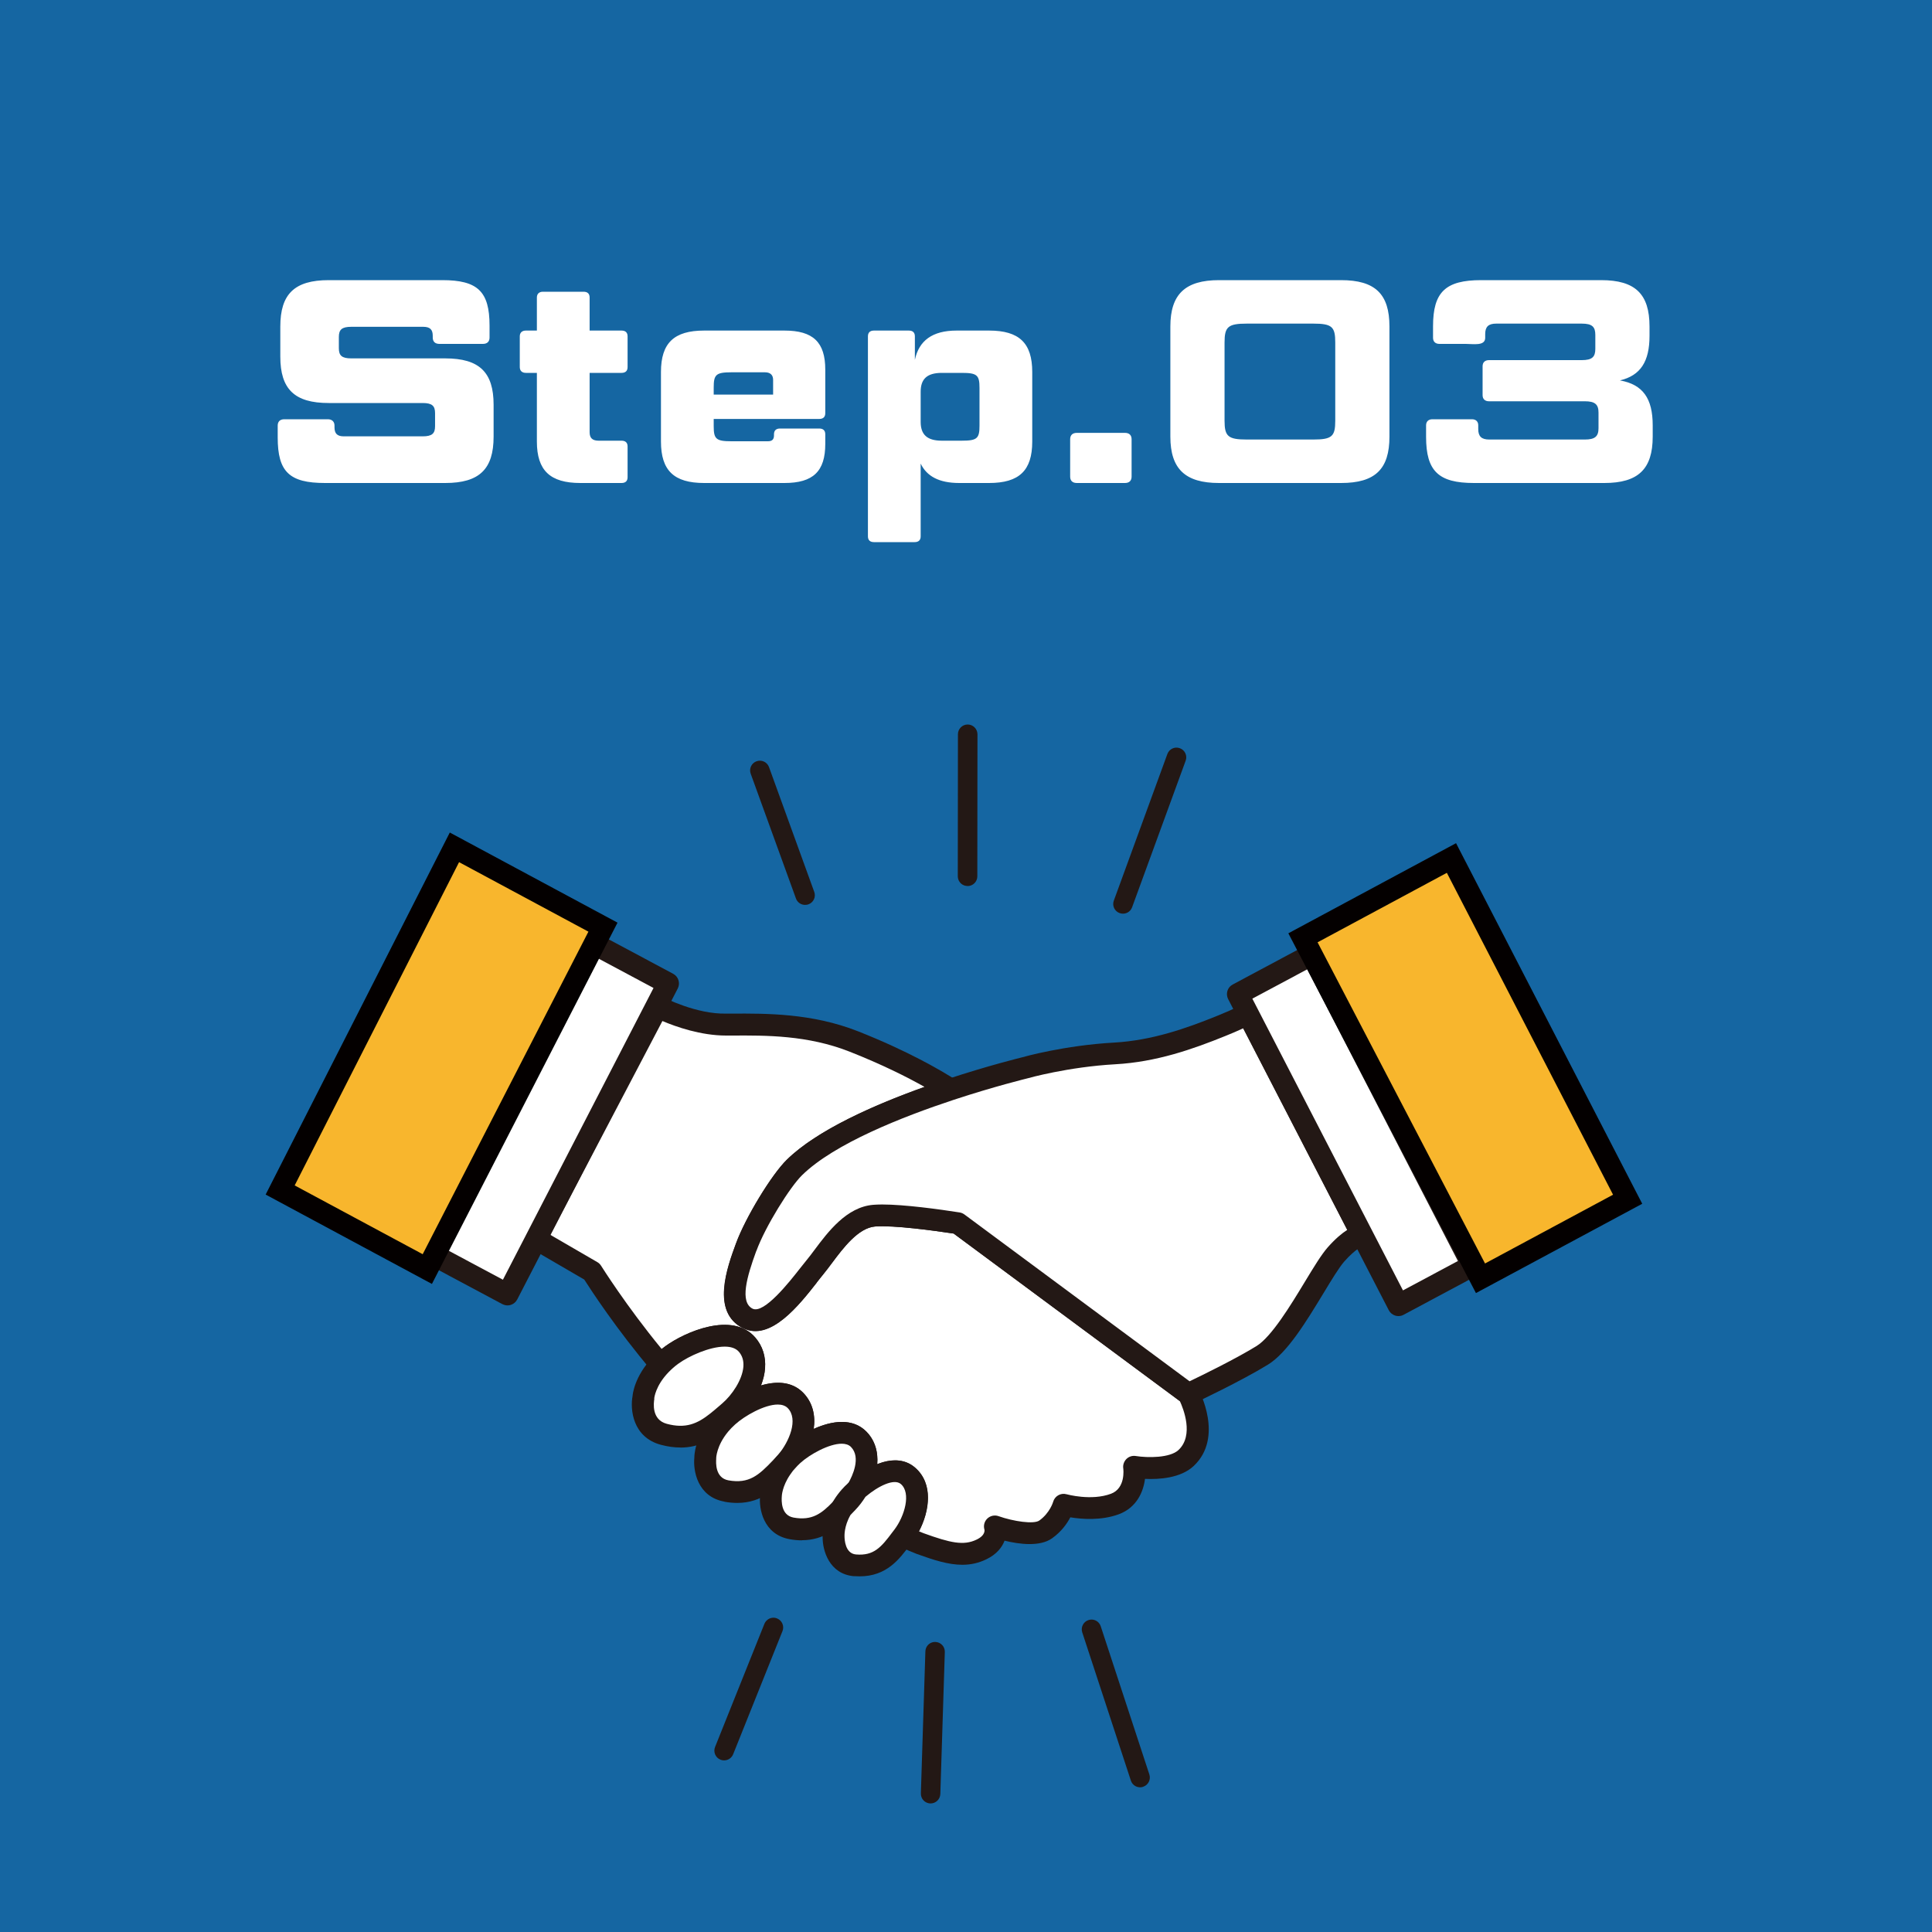 <svg width="80" height="80" viewBox="0 0 80 80" fill="none" xmlns="http://www.w3.org/2000/svg">
<rect width="80" height="80" fill="#1566A2"/>
<path d="M32.276 60.46L32.138 60.606C32.084 60.664 32.072 60.747 32.081 60.824C32.089 60.902 32.147 60.979 32.213 61.02C32.256 61.045 32.304 61.06 32.35 61.06C32.434 61.06 32.514 61.02 32.563 60.948C32.606 60.888 32.649 60.825 32.7 60.761C32.789 60.652 32.769 60.5 32.66 60.408C32.554 60.32 32.393 60.334 32.302 60.434C32.299 60.434 32.296 60.44 32.293 60.443C32.293 60.443 32.282 60.457 32.279 60.463L32.276 60.46Z" fill="#231815"/>
<path d="M32.897 48.337C34.286 46.98 37.131 45.844 39.355 45.11C38.686 44.682 37.349 43.911 35.356 43.125C33.428 42.364 31.503 42.419 30.086 42.425C28.669 42.431 27.235 41.688 27.235 41.688L22.191 51.3L24.512 52.649C24.512 52.649 25.685 54.539 27.361 56.51C27.49 56.375 27.642 56.24 27.823 56.105C28.434 55.658 30.195 54.826 30.935 55.675C31.672 56.524 30.918 57.847 30.198 58.455C30.029 58.598 29.862 58.747 29.687 58.882C29.727 58.917 29.77 58.951 29.811 58.985C29.905 58.871 30.017 58.756 30.143 58.638C30.665 58.168 32.2 57.244 32.932 57.976C33.611 58.658 33.147 59.832 32.587 60.497C32.665 60.411 32.742 60.325 32.837 60.239C33.345 59.78 34.842 58.871 35.554 59.588C36.099 60.139 35.886 61.019 35.49 61.676C36.047 61.189 37.011 60.603 37.593 61.097C38.299 61.696 37.894 62.941 37.415 63.575C37.41 63.584 37.404 63.593 37.398 63.598C37.708 63.745 37.952 63.848 38.098 63.902C39.139 64.278 39.894 64.505 40.634 64.149C41.374 63.793 41.193 63.197 41.193 63.197C41.193 63.197 42.717 63.733 43.296 63.317C43.881 62.898 44.039 62.299 44.039 62.299C44.039 62.299 45.189 62.629 46.159 62.267C47.129 61.906 46.956 60.727 46.956 60.727C46.956 60.727 48.462 60.971 49.111 60.359C50.129 59.398 49.211 57.709 49.211 57.709L39.673 50.641C38.847 50.511 37.045 50.256 36.202 50.328C35.089 50.42 34.303 51.802 33.749 52.465C33.196 53.128 31.907 55.055 30.97 54.579C30.031 54.103 30.531 52.651 30.904 51.63C31.279 50.606 32.326 48.894 32.903 48.328L32.897 48.337Z" fill="white"/>
<path d="M33.212 48.658C34.546 47.35 37.366 46.239 39.495 45.537C39.661 45.482 39.779 45.339 39.802 45.164C39.825 44.992 39.744 44.822 39.598 44.728C38.958 44.317 37.575 43.511 35.524 42.702C33.62 41.951 31.718 41.965 30.323 41.971H30.088C28.826 42.008 27.461 41.291 27.446 41.285C27.225 41.17 26.956 41.257 26.841 41.475L21.798 51.09C21.686 51.306 21.761 51.569 21.97 51.69L24.193 52.984C24.457 53.397 25.536 55.058 27.019 56.802C27.102 56.899 27.22 56.957 27.349 56.96C27.472 56.96 27.598 56.914 27.687 56.822C27.802 56.704 27.934 56.584 28.092 56.469C28.7 56.024 30.137 55.445 30.596 55.97C30.742 56.139 30.803 56.34 30.785 56.59C30.742 57.137 30.312 57.769 29.908 58.113L29.776 58.227C29.655 58.331 29.535 58.434 29.411 58.532C29.305 58.615 29.265 58.764 29.265 58.899C29.265 59.034 29.345 59.183 29.449 59.269L29.532 59.338C29.724 59.495 30.005 59.467 30.163 59.277C30.246 59.177 30.341 59.08 30.453 58.979C30.96 58.52 32.188 57.869 32.618 58.299C33.08 58.764 32.682 59.699 32.248 60.213C32.091 60.402 32.114 60.68 32.297 60.844C32.484 61.004 32.762 60.987 32.928 60.804C32.994 60.729 33.063 60.654 33.146 60.58C33.66 60.118 34.842 59.51 35.24 59.914C35.714 60.391 35.215 61.28 35.111 61.455C34.997 61.644 35.037 61.891 35.209 62.034C35.381 62.178 35.628 62.175 35.794 62.026C36.328 61.555 37.022 61.208 37.309 61.452C37.748 61.825 37.464 62.789 37.048 63.334C36.965 63.443 36.933 63.583 36.965 63.715C36.996 63.847 37.088 63.959 37.211 64.019C37.538 64.174 37.794 64.283 37.951 64.341C38.663 64.599 39.268 64.794 39.847 64.794C40.183 64.794 40.507 64.728 40.837 64.57C41.267 64.364 41.491 64.074 41.597 63.796C42.182 63.939 43.057 64.062 43.568 63.695C43.953 63.42 44.185 63.087 44.32 62.829C44.787 62.906 45.59 62.972 46.325 62.703C47.068 62.427 47.343 61.776 47.412 61.237C47.989 61.265 48.892 61.208 49.429 60.703C50.685 59.518 49.661 57.591 49.615 57.51C49.584 57.453 49.541 57.401 49.489 57.364L39.951 50.296C39.891 50.253 39.825 50.224 39.753 50.212C38.789 50.063 37.045 49.825 36.176 49.894C35.074 49.986 34.305 51.013 33.743 51.764C33.625 51.922 33.516 52.069 33.413 52.192C33.333 52.289 33.235 52.413 33.126 52.55C32.725 53.064 31.652 54.427 31.181 54.194C30.645 53.922 30.94 52.883 31.336 51.802C31.706 50.789 32.73 49.151 33.227 48.669L33.212 48.658ZM30.762 54.989C31.898 55.565 33.103 54.019 33.826 53.098C33.927 52.969 34.018 52.852 34.093 52.763C34.202 52.631 34.322 52.47 34.452 52.298C34.91 51.684 35.539 50.844 36.236 50.786C37.005 50.726 38.691 50.958 39.492 51.079L48.855 58.015C48.998 58.325 49.446 59.432 48.8 60.041C48.448 60.373 47.524 60.37 47.028 60.29C46.887 60.267 46.744 60.313 46.643 60.413C46.543 60.514 46.491 60.657 46.511 60.798C46.517 60.832 46.615 61.624 46.004 61.853C45.189 62.158 44.173 61.876 44.165 61.874C43.924 61.805 43.674 61.948 43.608 62.189C43.608 62.195 43.473 62.648 43.037 62.961C42.811 63.124 41.962 62.998 41.345 62.78C41.184 62.723 41.006 62.763 40.883 62.88C40.76 62.998 40.714 63.173 40.763 63.337C40.763 63.337 40.828 63.566 40.438 63.752C39.899 64.011 39.351 63.887 38.25 63.489C38.195 63.468 38.132 63.443 38.054 63.411C38.491 62.579 38.668 61.429 37.885 60.763C37.444 60.388 36.878 60.408 36.325 60.629C36.368 60.101 36.219 59.627 35.874 59.28C35.298 58.698 34.437 58.833 33.697 59.166C33.775 58.612 33.657 58.073 33.252 57.665C32.788 57.198 32.139 57.186 31.511 57.373C31.603 57.14 31.663 56.899 31.68 56.661C31.718 56.174 31.577 55.732 31.273 55.382C30.329 54.292 28.361 55.155 27.555 55.743C27.501 55.783 27.452 55.821 27.4 55.861C25.929 54.074 24.902 52.43 24.89 52.413C24.85 52.35 24.799 52.298 24.733 52.261L22.785 51.13L27.429 42.278C27.98 42.513 29.015 42.88 30.062 42.88H30.321C31.709 42.872 33.445 42.86 35.186 43.549C36.523 44.077 37.561 44.599 38.284 45.006C36.227 45.74 33.84 46.785 32.578 48.021C31.944 48.641 30.863 50.422 30.473 51.489C30.108 52.479 29.434 54.323 30.757 54.995L30.762 54.989Z" fill="#231815"/>
<path d="M33.745 52.473C34.299 51.81 35.085 50.427 36.198 50.336C37.041 50.267 38.846 50.522 39.669 50.648L49.208 57.717C49.208 57.717 51.155 56.801 52.266 56.119C53.373 55.436 54.644 52.714 55.321 51.942C55.998 51.17 56.405 51.139 56.405 51.139L51.669 41.965C51.669 41.965 51.517 42.094 50.576 42.475C49.311 42.989 47.831 43.523 46.155 43.617C44.124 43.729 42.423 44.214 42.423 44.214C42.423 44.214 41.075 44.541 39.351 45.109C37.128 45.843 34.282 46.979 32.894 48.336C32.32 48.898 31.27 50.614 30.894 51.638C30.518 52.662 30.022 54.111 30.96 54.587C31.898 55.063 33.186 53.135 33.74 52.473H33.745Z" fill="white"/>
<path d="M33.824 53.099C33.924 52.97 34.016 52.852 34.091 52.764C34.2 52.632 34.32 52.471 34.449 52.299C34.908 51.685 35.536 50.844 36.234 50.787C37.002 50.727 38.689 50.959 39.489 51.08L48.939 58.082C49.019 58.139 49.111 58.171 49.209 58.171C49.274 58.171 49.34 58.157 49.401 58.128C49.481 58.091 51.386 57.193 52.502 56.507C53.311 56.011 54.099 54.706 54.797 53.558C55.129 53.008 55.445 52.488 55.657 52.244C56.156 51.676 56.452 51.593 56.437 51.593C56.587 51.582 56.724 51.496 56.796 51.364C56.871 51.232 56.873 51.071 56.805 50.936L52.069 41.762C52.005 41.642 51.902 41.544 51.767 41.519C51.633 41.49 51.503 41.519 51.4 41.608C51.392 41.613 51.208 41.736 50.408 42.061C49.114 42.586 47.702 43.082 46.133 43.171C44.074 43.286 42.375 43.765 42.321 43.782C42.266 43.796 40.935 44.12 39.214 44.688C36.994 45.42 34.042 46.593 32.585 48.022C31.951 48.641 30.869 50.423 30.479 51.49C30.115 52.48 29.441 54.324 30.763 54.995C31.899 55.572 33.104 54.026 33.827 53.105L33.824 53.099ZM31.322 51.794C31.692 50.781 32.717 49.143 33.213 48.661C34.547 47.353 37.367 46.243 39.495 45.54C41.179 44.984 42.519 44.66 42.55 44.651C42.568 44.645 44.223 44.178 46.182 44.069C47.883 43.974 49.381 43.449 50.746 42.895C50.981 42.801 51.251 42.686 51.478 42.58L55.786 50.928C55.565 51.068 55.296 51.292 54.98 51.648C54.713 51.952 54.395 52.477 54.025 53.088C53.445 54.046 52.651 55.354 52.028 55.738C51.182 56.258 49.811 56.932 49.257 57.196L39.934 50.288C39.874 50.245 39.808 50.216 39.736 50.205C38.896 50.073 37.456 49.875 36.523 49.875C36.389 49.875 36.265 49.881 36.156 49.889C35.055 49.981 34.286 51.008 33.724 51.76C33.606 51.917 33.497 52.064 33.394 52.187C33.313 52.285 33.216 52.408 33.107 52.546C32.705 53.059 31.635 54.425 31.162 54.189C30.625 53.917 30.921 52.878 31.317 51.797L31.322 51.794Z" fill="#231815"/>
<path d="M29.683 58.884C29.855 58.747 30.024 58.6 30.194 58.457C30.914 57.846 31.668 56.526 30.931 55.677C30.194 54.828 28.432 55.66 27.818 56.107C27.638 56.239 27.485 56.377 27.357 56.512C26.68 57.215 26.642 57.883 26.642 57.883C26.642 57.883 26.41 59.102 27.488 59.395C28.495 59.667 29.123 59.332 29.683 58.887V58.884Z" fill="white"/>
<path d="M28.177 59.941C28.952 59.941 29.508 59.599 29.964 59.238C30.096 59.132 30.225 59.023 30.354 58.911L30.483 58.799C31.031 58.334 31.614 57.494 31.677 56.659C31.714 56.171 31.574 55.73 31.27 55.38C30.326 54.29 28.358 55.153 27.552 55.741C27.348 55.89 27.176 56.045 27.03 56.197C26.258 56.998 26.195 57.769 26.195 57.795C26.086 58.36 26.195 59.511 27.365 59.826C27.658 59.904 27.925 59.938 28.171 59.938L28.177 59.941ZM27.09 57.913C27.09 57.89 27.142 57.382 27.681 56.823C27.796 56.705 27.927 56.584 28.085 56.47C28.521 56.151 29.385 55.761 30.007 55.761C30.254 55.761 30.461 55.821 30.593 55.971C30.739 56.14 30.799 56.341 30.782 56.59C30.739 57.138 30.308 57.769 29.904 58.114L29.772 58.228C29.652 58.331 29.531 58.435 29.408 58.532C28.88 58.951 28.395 59.169 27.609 58.957C26.975 58.785 27.064 58.099 27.096 57.913H27.09Z" fill="#231815"/>
<path d="M32.325 60.784C32.371 60.735 32.417 60.686 32.463 60.64C32.477 60.626 32.489 60.612 32.503 60.597C32.529 60.566 32.557 60.534 32.586 60.503C33.146 59.837 33.61 58.664 32.93 57.981C32.202 57.25 30.664 58.173 30.142 58.644C30.013 58.758 29.904 58.876 29.809 58.991C29.187 59.734 29.204 60.402 29.204 60.402C29.204 60.402 29.081 61.561 30.079 61.745C31.206 61.948 31.766 61.375 32.325 60.787V60.784Z" fill="white"/>
<path d="M29.999 62.184C30.189 62.218 30.364 62.233 30.527 62.233C31.566 62.233 32.159 61.608 32.656 61.088L32.834 60.899C32.834 60.899 32.925 60.796 32.928 60.79C33.709 59.858 34.067 58.486 33.247 57.66C32.288 56.696 30.536 57.678 29.839 58.306C29.692 58.438 29.569 58.567 29.46 58.696C28.749 59.545 28.749 60.322 28.752 60.348C28.694 60.893 28.878 61.978 29.994 62.178L29.999 62.184ZM29.655 60.394C29.655 60.374 29.664 59.866 30.154 59.278C30.237 59.178 30.332 59.08 30.444 58.98C30.834 58.627 31.652 58.159 32.205 58.159C32.372 58.159 32.512 58.202 32.613 58.3C33.075 58.765 32.676 59.7 32.228 60.231L32.002 60.474C31.419 61.085 31.018 61.45 30.163 61.298C29.612 61.197 29.644 60.569 29.658 60.394H29.655Z" fill="#231815"/>
<path d="M34.847 62.468C34.873 62.422 34.896 62.379 34.927 62.331C35.002 62.216 35.088 62.095 35.194 61.975C35.269 61.892 35.369 61.788 35.489 61.685C35.885 61.025 36.1 60.147 35.553 59.597C34.841 58.88 33.346 59.786 32.836 60.248C32.741 60.334 32.664 60.42 32.586 60.506C32.558 60.54 32.529 60.569 32.503 60.601C32.446 60.669 32.397 60.738 32.351 60.804C31.915 61.441 31.921 61.972 31.921 61.972C31.921 61.972 31.8 63.111 32.773 63.289C33.794 63.475 34.336 62.999 34.844 62.471L34.847 62.468Z" fill="white"/>
<path d="M33.207 63.777C34.128 63.777 34.701 63.269 35.172 62.778C35.198 62.752 35.221 62.721 35.238 62.689C35.238 62.689 35.301 62.578 35.304 62.575C35.37 62.474 35.441 62.374 35.533 62.27C35.596 62.199 35.682 62.113 35.786 62.024C35.82 61.992 35.852 61.958 35.875 61.918C36.483 60.908 36.483 59.895 35.875 59.279C34.934 58.326 33.218 59.296 32.538 59.913C32.429 60.01 32.34 60.108 32.243 60.217L32.157 60.314C32.091 60.395 32.036 60.472 31.982 60.549C31.477 61.284 31.471 61.909 31.474 61.926C31.417 62.463 31.6 63.533 32.693 63.734C32.874 63.768 33.046 63.782 33.207 63.782V63.777ZM32.372 61.969C32.372 61.952 32.381 61.553 32.722 61.057C32.762 61 32.802 60.942 32.834 60.902L32.923 60.802C32.989 60.727 33.058 60.653 33.141 60.578C33.537 60.219 34.328 59.781 34.853 59.781C35.008 59.781 35.143 59.821 35.235 59.913C35.668 60.351 35.284 61.137 35.137 61.396C35.026 61.496 34.928 61.593 34.856 61.677C34.736 61.814 34.635 61.949 34.549 62.084C34.529 62.116 34.512 62.147 34.483 62.193C34.027 62.664 33.631 62.979 32.857 62.839C32.332 62.741 32.361 62.133 32.372 61.967V61.969Z" fill="#231815"/>
<path d="M32.693 60.773C32.725 60.738 32.756 60.704 32.788 60.667C32.877 60.558 32.851 60.414 32.745 60.322C32.647 60.236 32.489 60.254 32.392 60.337L32.38 60.348C32.377 60.351 32.375 60.354 32.372 60.357L32.309 60.431C32.22 60.541 32.234 60.698 32.337 60.79C32.386 60.833 32.446 60.853 32.507 60.853C32.575 60.853 32.644 60.825 32.696 60.77L32.693 60.773Z" fill="#231815"/>
<path d="M35.41 64.818C36.491 64.904 36.922 64.236 37.395 63.611C37.401 63.602 37.407 63.593 37.412 63.588C37.891 62.954 38.296 61.712 37.59 61.109C37.008 60.616 36.044 61.198 35.487 61.689C35.367 61.887 35.232 62.065 35.097 62.208C35.051 62.257 35.005 62.306 34.959 62.351C34.922 62.392 34.885 62.429 34.848 62.469C34.463 63.14 34.521 63.674 34.521 63.674C34.521 63.674 34.515 64.747 35.41 64.818Z" fill="white"/>
<path d="M35.372 65.265C35.449 65.27 35.524 65.273 35.596 65.273C36.709 65.273 37.242 64.562 37.672 63.982L37.767 63.856C38.378 63.05 38.814 61.558 37.879 60.764C37.119 60.118 35.989 60.641 35.188 61.349C35.154 61.381 35.122 61.415 35.099 61.455C34.999 61.621 34.884 61.774 34.77 61.894L34.517 62.158C34.491 62.184 34.471 62.212 34.451 62.244C34.009 63.019 34.061 63.65 34.064 63.67C34.061 64.186 34.328 65.184 35.369 65.268L35.372 65.265ZM35.217 62.732L35.423 62.517C35.57 62.364 35.71 62.181 35.837 61.98C36.364 61.533 37.021 61.211 37.3 61.449C37.739 61.822 37.455 62.786 37.036 63.337L36.955 63.443C36.485 64.071 36.184 64.427 35.447 64.367C34.99 64.329 34.973 63.739 34.97 63.63C34.97 63.612 34.942 63.211 35.217 62.732Z" fill="#231815"/>
<path d="M35.076 62.6L35.145 62.529C35.199 62.471 35.225 62.391 35.214 62.313C35.202 62.236 35.153 62.167 35.084 62.127L35.047 62.107C34.927 62.044 34.78 62.081 34.709 62.193C34.686 62.23 34.663 62.267 34.623 62.342C34.557 62.457 34.611 62.577 34.714 62.655C34.755 62.683 34.803 62.698 34.852 62.698C34.935 62.698 35.021 62.66 35.079 62.603L35.076 62.6Z" fill="#231815"/>
<path d="M34.831 62.574C34.872 62.597 34.915 62.605 34.958 62.605C35.026 62.605 35.095 62.577 35.144 62.525L35.282 62.382C35.434 62.224 35.58 62.029 35.706 61.817C35.772 61.708 35.749 61.567 35.652 61.487C35.554 61.404 35.411 61.406 35.316 61.49C35.187 61.604 35.078 61.713 34.998 61.805C34.883 61.937 34.791 62.063 34.708 62.19C34.668 62.25 34.674 62.333 34.691 62.402C34.708 62.471 34.771 62.54 34.831 62.574Z" fill="#231815"/>
<path d="M54.325 39.525L51.256 41.166L57.905 54.047L60.975 52.406L54.325 39.525Z" fill="white"/>
<path d="M57.773 54.476C57.816 54.49 57.861 54.496 57.907 54.496C57.982 54.496 58.054 54.479 58.12 54.442L61.189 52.801C61.407 52.686 61.49 52.416 61.376 52.196L54.726 39.315C54.672 39.209 54.574 39.129 54.459 39.092C54.344 39.057 54.218 39.069 54.112 39.126L51.043 40.767C50.825 40.882 50.742 41.151 50.856 41.372L57.506 54.252C57.56 54.359 57.658 54.439 57.773 54.476ZM54.132 40.136L60.369 52.216L58.094 53.432L51.857 41.352L54.132 40.136Z" fill="#231815"/>
<path d="M60.102 35.529L53.951 38.834L61.303 52.931L67.397 49.657L60.102 35.529Z" fill="#F8B62D"/>
<path d="M60.293 34.914L53.348 38.646L61.116 53.543L68.001 49.845L60.293 34.917V34.914ZM54.558 39.019L59.911 36.142L66.793 49.47L61.492 52.318L54.558 39.019Z" fill="#040000"/>
<path d="M24.598 39.08L17.945 51.96L21.015 53.604L27.664 40.724L24.598 39.08Z" fill="white"/>
<path d="M20.802 54C20.868 54.034 20.939 54.054 21.014 54.054C21.06 54.054 21.103 54.048 21.149 54.034C21.264 53.997 21.361 53.916 21.416 53.81L28.065 40.93C28.177 40.712 28.094 40.442 27.879 40.325L24.809 38.684C24.703 38.627 24.577 38.615 24.462 38.652C24.347 38.69 24.25 38.77 24.195 38.876L17.546 51.756C17.434 51.974 17.517 52.244 17.732 52.362L20.802 54.002V54ZM24.786 39.694L27.061 40.91L20.825 52.99L18.55 51.774L24.786 39.694Z" fill="#231815"/>
<path d="M18.816 35.086L11.602 49.274L17.695 52.547L24.967 38.391L18.816 35.086Z" fill="#F8B62D"/>
<path d="M18.625 34.473L11 49.464L17.885 53.165L25.57 38.205L18.625 34.473ZM17.503 51.934L12.202 49.086L19.009 35.7L24.365 38.578L17.503 51.934Z" fill="#040000"/>
<path d="M40.065 36.69C40.288 36.69 40.469 36.509 40.469 36.288L40.475 30.404C40.472 30.181 40.291 30 40.07 30C39.847 30 39.666 30.181 39.666 30.402L39.66 36.285C39.66 36.483 39.804 36.65 39.993 36.681C40.016 36.684 40.039 36.687 40.065 36.687V36.69Z" fill="#231815"/>
<path d="M33.269 37.464C33.334 37.475 33.406 37.47 33.475 37.447C33.684 37.372 33.794 37.14 33.716 36.93L31.843 31.764C31.768 31.555 31.536 31.446 31.326 31.523C31.117 31.598 31.008 31.83 31.085 32.039L32.959 37.206C33.01 37.346 33.131 37.441 33.269 37.464Z" fill="#231815"/>
<path d="M46.431 37.827C46.62 37.861 46.812 37.755 46.878 37.568L49.096 31.498C49.173 31.289 49.064 31.057 48.855 30.982C48.645 30.904 48.413 31.014 48.338 31.223L46.121 37.293C46.043 37.502 46.152 37.735 46.362 37.809C46.385 37.818 46.407 37.824 46.431 37.827Z" fill="#231815"/>
<path d="M38.937 74.287L39.123 68.406C39.129 68.182 38.957 67.999 38.733 67.99C38.711 67.99 38.685 67.99 38.662 67.993C38.472 68.019 38.323 68.18 38.318 68.38L38.131 74.261C38.125 74.485 38.297 74.668 38.521 74.677C38.742 74.683 38.928 74.511 38.937 74.287Z" fill="#231815"/>
<path d="M30.358 72.641L32.401 67.541C32.484 67.334 32.383 67.099 32.177 67.016C32.108 66.987 32.039 66.981 31.97 66.99C31.832 67.01 31.709 67.102 31.652 67.24L29.609 72.34C29.526 72.547 29.627 72.782 29.833 72.865C30.04 72.948 30.275 72.848 30.358 72.641Z" fill="#231815"/>
<path d="M47.334 73.986C47.547 73.917 47.661 73.688 47.593 73.478L45.579 67.34C45.516 67.15 45.329 67.038 45.14 67.067C45.117 67.07 45.094 67.076 45.071 67.084C44.859 67.153 44.744 67.382 44.813 67.592L46.827 73.731C46.896 73.943 47.122 74.058 47.334 73.989V73.986Z" fill="#231815"/>
<path d="M11.775 17.36H13.575C13.743 17.36 13.851 17.456 13.851 17.624V17.696C13.851 17.948 13.96 18.068 14.236 18.068H17.5C17.895 18.068 18.015 17.948 18.015 17.648V17.108C18.015 16.808 17.895 16.688 17.5 16.688H13.611C12.195 16.688 11.607 16.112 11.607 14.768V13.52C11.607 12.176 12.195 11.6 13.611 11.6H18.316C19.779 11.6 20.271 12.068 20.271 13.484V13.976C20.271 14.144 20.175 14.24 19.995 14.24H18.195C18.015 14.24 17.919 14.144 17.919 13.976V13.904C17.919 13.652 17.811 13.532 17.523 13.532H14.547C14.152 13.532 14.031 13.652 14.031 13.952V14.42C14.031 14.72 14.152 14.84 14.547 14.84H18.436C19.852 14.84 20.439 15.416 20.439 16.76V18.08C20.439 19.424 19.852 20 18.436 20H13.456C11.979 20 11.499 19.532 11.499 18.116V17.624C11.499 17.456 11.595 17.36 11.775 17.36ZM25.735 15.44H24.415V17.9C24.415 18.14 24.535 18.248 24.787 18.248H25.735C25.903 18.248 25.987 18.332 25.987 18.488V19.76C25.987 19.916 25.903 20 25.735 20H24.031C22.783 20 22.231 19.484 22.231 18.284V15.44H21.775C21.619 15.44 21.523 15.356 21.523 15.2V13.928C21.523 13.772 21.619 13.688 21.775 13.688H22.231V12.32C22.231 12.164 22.327 12.08 22.483 12.08H24.163C24.331 12.08 24.415 12.164 24.415 12.32V13.688H25.735C25.903 13.688 25.987 13.772 25.987 13.928V15.2C25.987 15.356 25.903 15.44 25.735 15.44ZM32.481 20H29.157C27.909 20 27.369 19.484 27.369 18.284V15.404C27.369 14.204 27.909 13.688 29.157 13.688H32.481C33.669 13.688 34.173 14.168 34.173 15.308V17.108C34.173 17.264 34.089 17.348 33.921 17.348H29.553V17.648C29.553 18.176 29.649 18.272 30.285 18.272H31.797C31.965 18.272 32.049 18.2 32.049 18.032V17.984C32.049 17.828 32.133 17.744 32.301 17.744H33.921C34.089 17.744 34.173 17.828 34.173 17.984V18.38C34.173 19.52 33.669 20 32.481 20ZM29.553 16.04V16.34H32.013V15.728C32.013 15.524 31.893 15.416 31.677 15.416H30.285C29.649 15.416 29.553 15.512 29.553 16.04ZM40.955 13.688C42.203 13.688 42.743 14.204 42.743 15.404V18.284C42.743 19.484 42.203 20 40.955 20H39.719C38.891 20 38.375 19.724 38.123 19.196V22.208C38.123 22.364 38.039 22.448 37.871 22.448H36.191C36.023 22.448 35.939 22.364 35.939 22.208V13.928C35.939 13.772 36.023 13.688 36.191 13.688H37.631C37.799 13.688 37.883 13.772 37.883 13.928V14.9C38.051 14.108 38.603 13.688 39.611 13.688H40.955ZM39.827 18.248C40.463 18.248 40.559 18.152 40.559 17.624V16.064C40.559 15.536 40.463 15.44 39.827 15.44H38.999C38.375 15.44 38.123 15.704 38.123 16.22V17.468C38.123 17.984 38.375 18.248 38.999 18.248H39.827ZM44.313 19.736V18.188C44.313 18.02 44.409 17.924 44.589 17.924H46.581C46.761 17.924 46.857 18.02 46.857 18.188V19.736C46.857 19.904 46.761 20 46.581 20H44.589C44.409 20 44.313 19.904 44.313 19.736ZM57.534 13.52V18.08C57.534 19.424 56.946 20 55.53 20H50.478C49.086 20 48.462 19.424 48.462 18.08V13.52C48.462 12.176 49.086 11.6 50.478 11.6H55.53C56.946 11.6 57.534 12.176 57.534 13.52ZM55.29 17.42V14.18C55.29 13.532 55.158 13.4 54.378 13.4H51.63C50.85 13.4 50.706 13.532 50.706 14.18V17.42C50.706 18.068 50.85 18.2 51.63 18.2H54.378C55.158 18.2 55.29 18.068 55.29 17.42ZM61.391 16.364V15.164C61.391 15.008 61.487 14.912 61.655 14.912H65.495C65.927 14.912 66.059 14.78 66.059 14.444V13.868C66.059 13.532 65.927 13.4 65.495 13.4H61.955C61.631 13.4 61.499 13.532 61.499 13.832V13.988C61.499 14.336 61.007 14.24 60.695 14.24H59.603C59.435 14.24 59.339 14.144 59.339 13.988V13.508C59.339 12.092 59.855 11.6 61.331 11.6H66.299C67.715 11.6 68.303 12.176 68.303 13.52V13.904C68.303 14.972 67.931 15.548 67.079 15.752C68.027 15.92 68.435 16.496 68.435 17.612V18.08C68.435 19.424 67.835 20 66.431 20H61.031C59.567 20 59.051 19.508 59.051 18.092V17.612C59.051 17.456 59.147 17.36 59.315 17.36H60.947C61.115 17.36 61.211 17.456 61.211 17.612V17.768C61.211 18.068 61.343 18.2 61.667 18.2H65.627C66.047 18.2 66.191 18.068 66.191 17.732V17.084C66.191 16.748 66.047 16.616 65.627 16.616H61.655C61.487 16.616 61.391 16.52 61.391 16.364Z" fill="white"/>
</svg>

